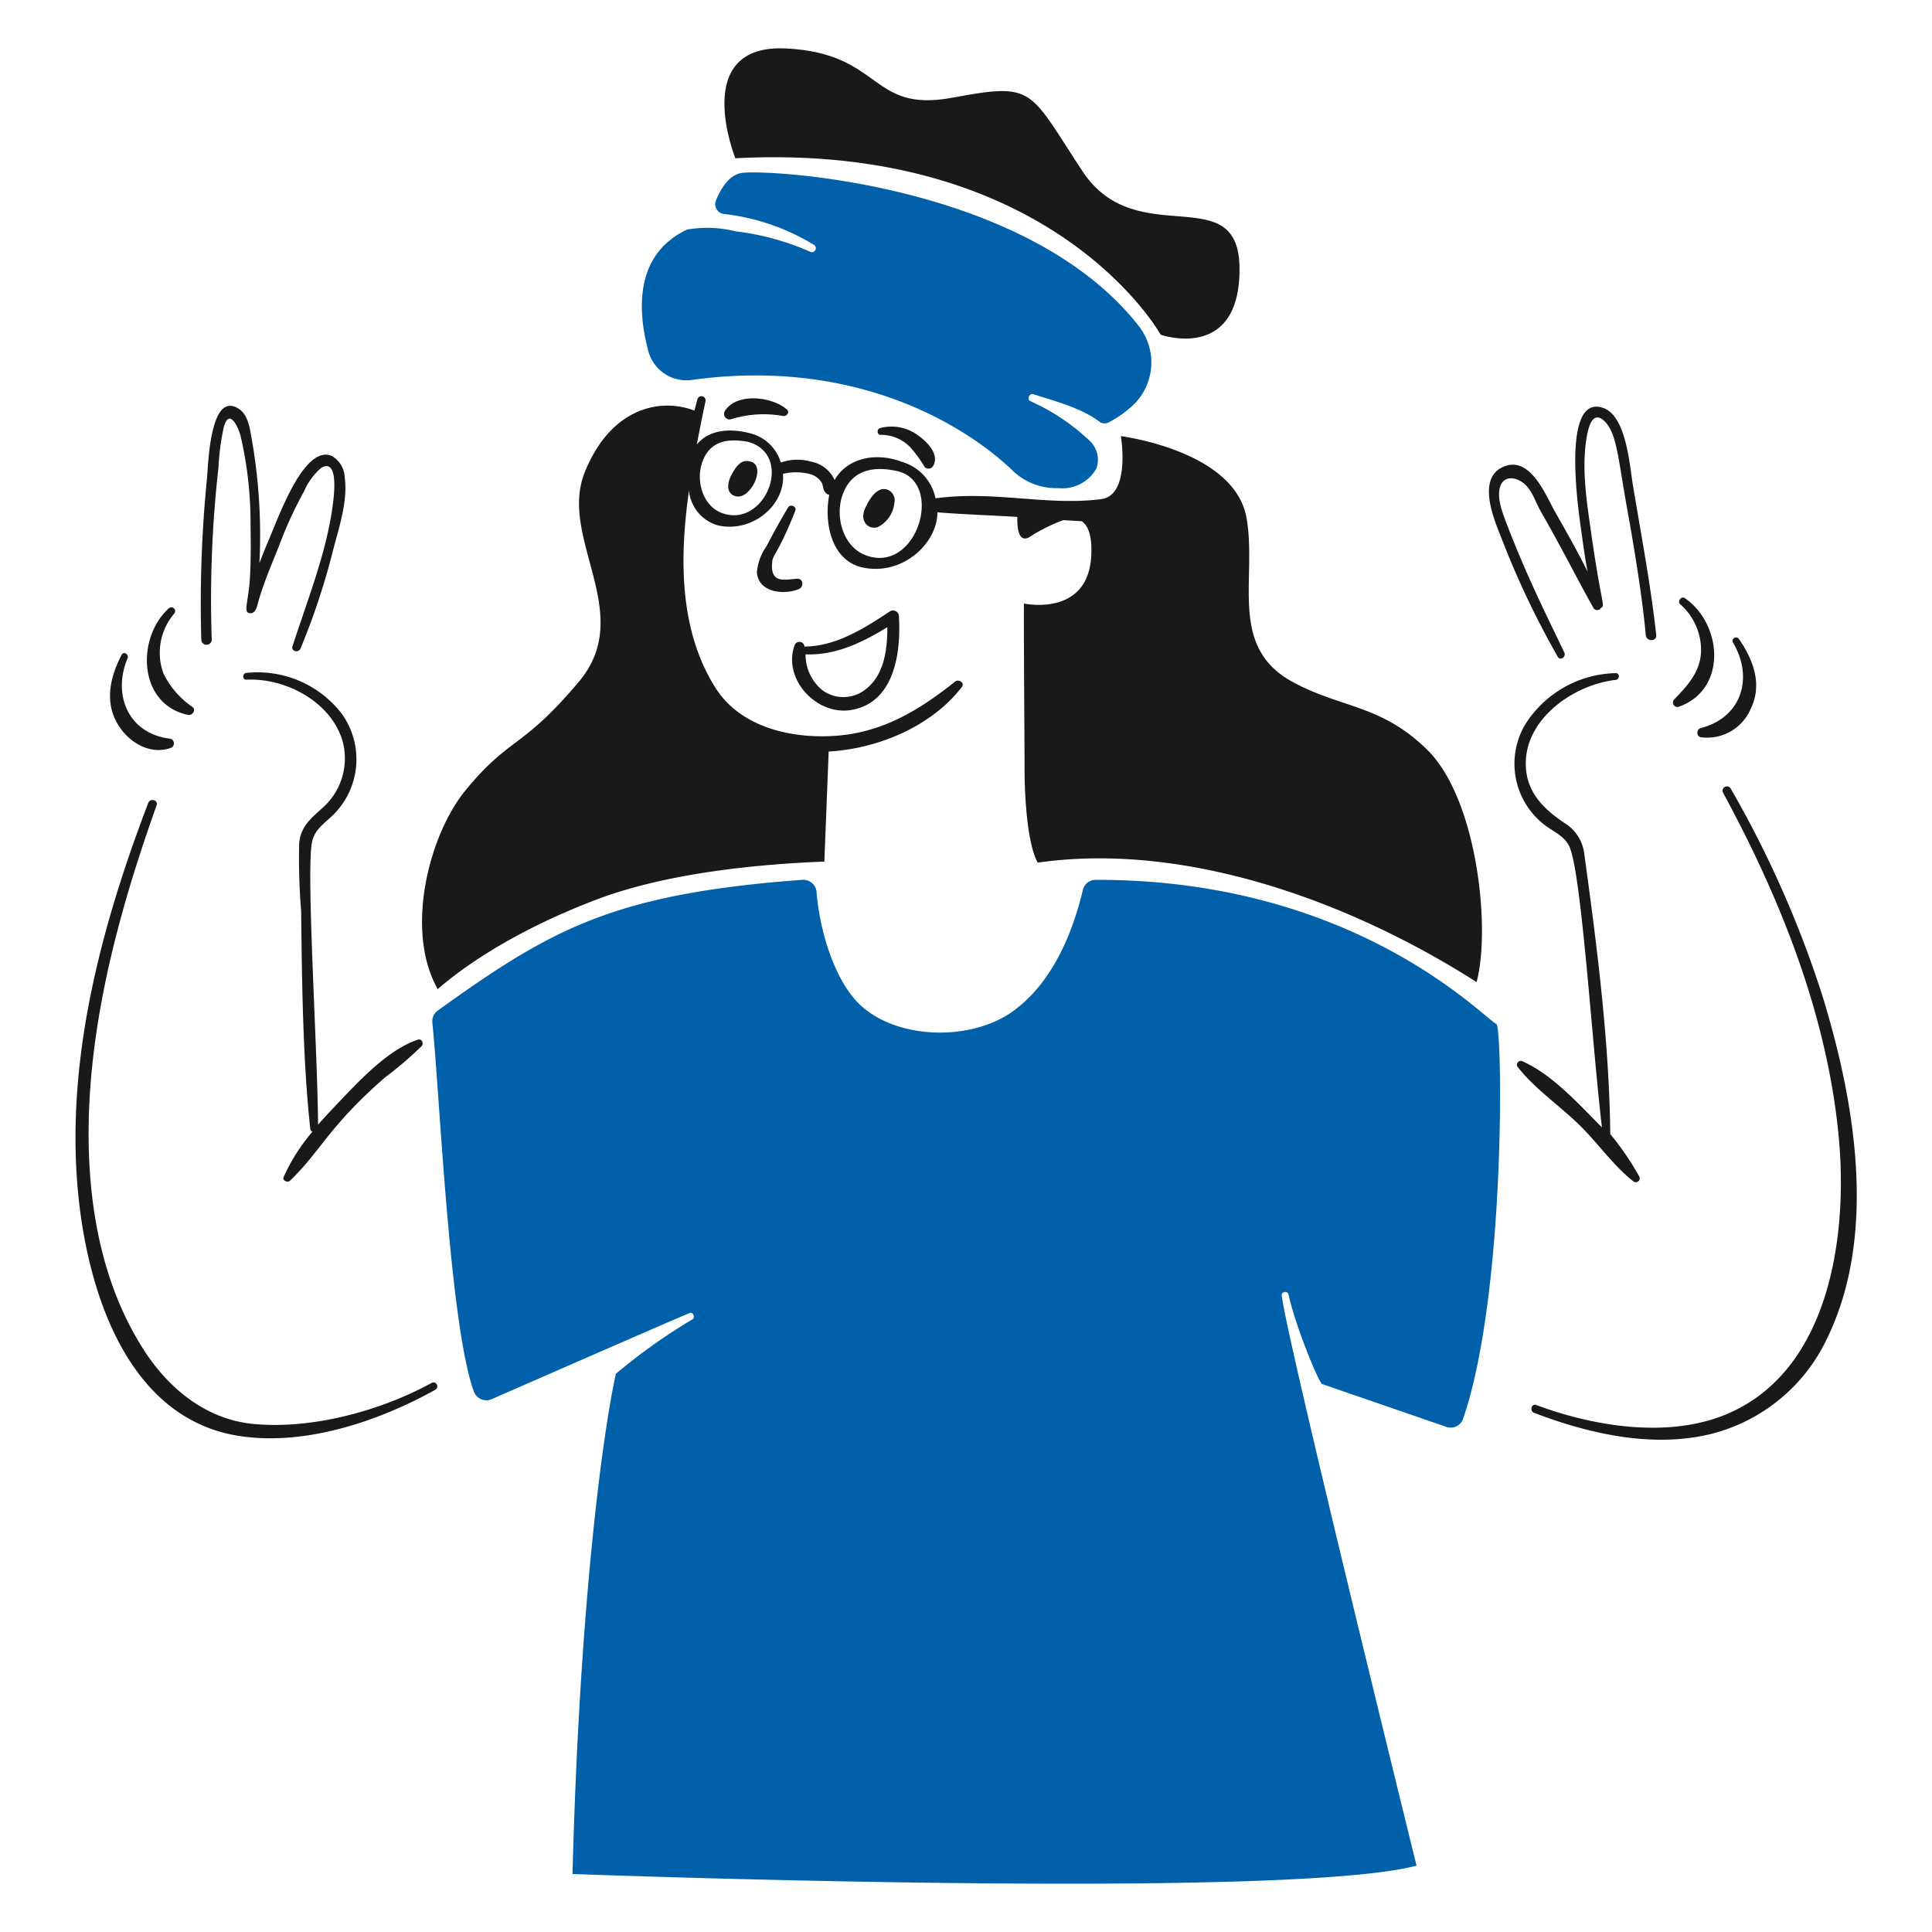 <?xml version="1.0"?>
<svg xmlns="http://www.w3.org/2000/svg" version="1.1" width="200" height="200"><svg xmlns:xlink="http://www.w3.org/1999/xlink" xmlns:svgjs="http://svgjs.com/svgjs" version="1.1" viewBox="0 0 140 140" width="200" height="200" x="0" y="0"><g transform="matrix(0.7,0,0,0.7,0,0)"><path d="M117.872,33.731c-11.692-14.911-38.8-16.237-41.138-15.82-1.253.223-2.091,1.559-2.618,2.841a1.019,1.019,0,0,0,.78,1.393,22.8,22.8,0,0,1,9.358,3.2.406.406,0,0,1-.418.7,26.764,26.764,0,0,0-7.631-2.089,12.317,12.317,0,0,0-5.07-.195c-5.626,2.646-5.062,8.716-4.01,12.617a4.073,4.073,0,0,0,4.484,2.953c17.629-2.436,29.027,5.287,33.339,9.5a6.521,6.521,0,0,0,4.624,1.7,4.034,4.034,0,0,0,3.927-2.034,2.684,2.684,0,0,0-.668-2.841,21.862,21.862,0,0,0-6.156-4.122c-.416-.2-.111-.863.307-.724,1.922.641,4.877,1.351,6.824,2.841a.928.928,0,0,0,1,.056,11.712,11.712,0,0,0,2.479-1.755A6.115,6.115,0,0,0,117.872,33.731Z" fill="#0061aa"/><path d="M133.887,70.636c-6.8-3.646-3.732-10.667-4.846-17.018-1.226-6.991-13.007-8.467-13.007-8.467s1.033,6.123-2.033,6.518c-5.624.724-11.044-.908-17.158-.084A4.973,4.973,0,0,0,93.334,47.8c-2.646-1-5.626-.418-6.935,1.894a3.368,3.368,0,0,0-2.507-1.922,5.079,5.079,0,0,0-3.064.112A4.39,4.39,0,0,0,77.82,44.9c-2.1-.6-4.4-.473-5.682,1.114.279-1.531.586-3.007.891-4.456a.432.432,0,0,0-.835-.223c-.105.392-.2.78-.307,1.17-3.648-1.393-8.72-.2-11.363,6.406-2.732,6.823,5.339,14.588-.585,21.642-5.913,7.039-7.072,5.6-11.7,11.2-3.87,4.681-6.351,14.623-2.925,20.639,2.145-1.866,7.292-5.78,16.377-9.247,7.405-2.825,17.046-3.7,23.647-3.955l.446-11.392c5.348-.306,10.786-2.758,13.787-6.684.338-.443-.339-.843-.7-.557-3.647,2.913-7.409,5.214-12.2,5.6-4.6.368-9.973-.807-12.589-4.93-3.763-5.931-3.76-13.369-2.758-20.444A4.137,4.137,0,0,0,74.366,54.4c3.581.771,6.961-2.17,6.685-5.348a5.822,5.822,0,0,1,2.813.028,2.048,2.048,0,0,1,1.2.892c.169.3.111.668.334.946a.691.691,0,0,0,.446.307c-.557,2.869.2,6.815,3.453,7.52,4.1.887,7.743-2.474,7.743-5.71,2.758.223,5.515.307,8.273.474-.028,1.281.164,2.7,1.253,2.089a17.581,17.581,0,0,1,3.509-1.755c.06.01,1.782.106,1.894.111.669.446,1.093,1.477,1,3.51-.286,6.463-6.963,5.013-6.963,5.013-.056,0,.06,15.626.056,16.795-.014,3.371.306,8.133,1.364,10.027,15.289-2.184,32.338,4.006,45.428,12.367,1.5-5.6.044-19.013-5.125-24.065C142.955,72.932,138.928,73.34,133.887,70.636ZM74.756,53.117c-2-.726-2.743-3.31-2.061-5.264.8-2.279,2.73-2.479,4.735-2.117C82.276,47.073,79.214,54.73,74.756,53.117Zm14.957,4.4c-2.4-.834-3.3-3.932-2.507-6.239.931-2.708,3.3-3.051,5.682-2.507C97.755,49.882,95,59.359,89.713,57.518Z" fill="#191919"/><path d="M88.07,73.505c4.541-.716,5.213-5.989,4.985-9.693a.61.61,0,0,0-.919-.529c-2.667,1.764-5.57,3.621-8.857,3.649a.527.527,0,0,0-1.03-.112C81.016,70.273,84.494,74.069,88.07,73.505Zm3.788-8.579c0,2.451-.355,5.219-2.563,6.657A3.693,3.693,0,0,1,85.2,71.5a4.754,4.754,0,0,1-1.81-3.761C86.51,67.851,89.212,66.542,91.858,64.926Z" fill="#191919"/><path d="M82.332,52.866c.176-.442-.522-.72-.752-.334-.785,1.322-1.528,2.648-2.228,4.011a5.425,5.425,0,0,0-1,2.729c.187,2.09,2.79,2.324,4.317,1.727.559-.218.53-1.108-.139-1.086-1.114.037-2.841.64-2.59-1.7C79.937,57.459,80.512,57.454,82.332,52.866Z" fill="#191919"/><path d="M91.941,50.722c-1.083-.476-1.967.911-2.423,2-.524,1.259.388,2.159,1.365,1.838a3.168,3.168,0,0,0,1.7-2.479A1.181,1.181,0,0,0,91.941,50.722Z" fill="#191919"/><path d="M77.653,47.769c-.505-.109-1.131-.183-1.978,1.476-.356.7-.56,1.822.446,2.117C77.7,51.826,79.422,48.152,77.653,47.769Z" fill="#191919"/><path d="M120.156,34.651s8.133,2.868,8.161-6.741-10.64-1.643-16.266-10.194-4.9-9.191-13.481-7.6-7.158-4.595-17.185-5.1-5.264,11.364-5.264,11.364C109.071,14.652,120.156,34.651,120.156,34.651Z" fill="#191919"/><path d="M44.675,143.164c-5.3,2.906-12.477,4.841-18.521,4.234-4.763-.478-8.584-3.562-11.142-7.465-5.636-8.6-6.5-19.693-5.459-29.663.963-9.192,3.557-18.2,6.657-26.9.2-.556-.662-.778-.863-.251-5.21,13.629-9.1,28.6-6.908,43.255,1.395,9.3,5.626,20.529,16.183,22.254,6.823,1.116,14.522-1.463,20.443-4.762A.4.4,0,1,0,44.675,143.164Z" fill="#191919"/><path d="M32.281,87.264c.257-1.447,1.372-2.054,2.312-3.008a8.092,8.092,0,0,0,.835-10.305,10.994,10.994,0,0,0-9.915-4.29c-.445.032-.446.718,0,.7,4.092-.2,8.9,2.344,10,6.545a6.843,6.843,0,0,1-2.173,6.768c-1.2,1.088-2.2,1.894-2.367,3.593a66.281,66.281,0,0,0,.2,7.019c.087,7.42.182,15.634.947,22.561a.382.382,0,0,0,.223.306,19.691,19.691,0,0,0-2.98,4.679c-.168.39.414.638.668.39,3.313-3.233,3.943-5.538,9.8-10.667a38.345,38.345,0,0,0,3.816-3.259c.246-.283.028-.807-.39-.669-2.951.979-5.783,3.965-7.882,6.156-.8.839-1.644,1.727-2.451,2.646C32.883,108.786,31.7,90.551,32.281,87.264Z" fill="#191919"/><path d="M21.92,66.263a122.325,122.325,0,0,1,.7-17.909,24.4,24.4,0,0,1,.557-4.178c.593-2.059,1.558.251,1.727.947a39.614,39.614,0,0,1,1.031,8.913c.022,1.894.055,3.788-.056,5.682-.161,2.735-.75,3.682,0,3.76.612.064.745-.782.863-1.2.577-2.016,1.416-3.929,2.173-5.849a41.535,41.535,0,0,1,2.562-5.57,6.571,6.571,0,0,1,1.811-2.451c1.481-.828,1.363,1.81,1.281,2.757-.456,5.291-2.673,10.715-4.289,15.737-.17.528.618.727.835.223a72.868,72.868,0,0,0,3.4-10.306c.61-2.312,1.5-4.985,1.17-7.409a2.7,2.7,0,0,0-1.309-2.2c-2.811-1.226-5.349,5.828-6.545,8.662-.33.782-.669,1.616-.975,2.423a57.321,57.321,0,0,0-.836-13.062c-.171-.975-.359-2.288-1.281-2.9-3.055-2.018-3.181,6.015-3.314,7.214a130.711,130.711,0,0,0-.585,16.711A.543.543,0,0,0,21.92,66.263Z" fill="#191919"/><path d="M19.469,74.006c.417.088.867-.477.473-.807a8.988,8.988,0,0,1-3.036-3.51,6.264,6.264,0,0,1,1.115-6.155.394.394,0,0,0-.557-.557C14.1,66.045,14.277,72.915,19.469,74.006Z" fill="#191919"/><path d="M17.658,77.432a.5.5,0,0,0-.139-.975c-4.224-.552-5.9-4.514-4.317-8.3.174-.415-.392-.781-.613-.362-1.154,2.194-1.768,4.755-.473,7.047C13.214,76.785,15.461,78.192,17.658,77.432Z" fill="#191919"/><path d="M163.662,116.621c1.838,1.838,3.38,4.061,5.4,5.654a.406.406,0,0,0,.641-.474,29.3,29.3,0,0,0-3.008-4.4c-.112-9.611-1.368-19.389-2.674-28.884a4.365,4.365,0,0,0-2.145-3.37c-2.148-1.47-3.875-3.175-3.927-5.988-.089-4.763,4.963-8.28,9.3-8.774.446-.05.445-.721,0-.7a11.346,11.346,0,0,0-9.414,5.4A7.993,7.993,0,0,0,159.9,85.4c.974.752,2.147,1.169,2.618,2.367,1.238,3.152,2.31,20.512,3.314,28.939-2.372-2.372-5.088-5.432-8.188-6.824a.4.4,0,0,0-.474.641C158.932,112.773,161.6,114.56,163.662,116.621Z" fill="#191919"/><path d="M188.673,103.14a109.806,109.806,0,0,0-9.525-21.53.45.45,0,0,0-.78.446c5.962,11,10.789,23.061,11.976,35.623.956,10.11-.864,24.089-11.475,28.66-6.072,2.617-13.872,1.334-19.831-.891-.5-.188-.725.615-.223.808,5.589,2.143,12.061,3.622,18.021,2.256a18.181,18.181,0,0,0,12.283-9.916C194.381,127.83,192.035,114.089,188.673,103.14Z" fill="#191919"/><path d="M161.935,67.544c-1.787-3.74-3.9-7.928-5.961-13.313-.415-1.087-1.028-2.618-.7-3.788.308-1.086,1.34-1.119,2.173-.613,1.09.663,1.41,1.956,2,3.008,2.858,5.052,3.714,6.911,5.515,10.111a.444.444,0,0,0,.752,0c.5-.3.091-.157-.975-7.632-.469-3.287-1.074-6.989-.446-10.277.171-.891.59-2.485,1.7-1.532,1.4,1.2,1.5,3.956,2.479,9.33.661,3.634,1.578,9.2,1.894,12.9.06.7,1.164.7,1.087,0-.579-5.231-1.558-10.361-2.424-15.57-.333-2.005-.669-7.1-3.063-7.938-4.458-1.557-2.5,11.057-2.284,12.646.2,1.447.39,2.868.668,4.317-1.03-2.117-2.226-4.179-3.37-6.211-.973-1.728-2.537-5.744-5.236-4.708-2.955,1.136-1.085,5.487-.335,7.381a90.694,90.694,0,0,0,5.822,12.283C161.461,68.464,162.16,68.017,161.935,67.544Z" fill="#191919"/><path d="M173.772,73.171c5.1-1.806,4.5-8.613.641-11.253-.364-.248-.809.336-.474.641a6.3,6.3,0,0,1,2.145,5.069c-.157,2.034-1.421,3.37-2.757,4.763A.463.463,0,0,0,173.772,73.171Z" fill="#191919"/><path d="M176.056,75.371c-.445.113-.473.861,0,.947a4.9,4.9,0,0,0,5.181-2.952c1.229-2.5.265-5.088-1.226-7.214-.253-.361-.841-.025-.613.362C181.573,70.195,180.266,74.3,176.056,75.371Z" fill="#191919"/><path d="M91.106,44.315c-.391.108-.307.748.083.7a4.2,4.2,0,0,1,3.064,1.309,13.456,13.456,0,0,1,1.476,2.033.557.557,0,0,0,.864-.111c.681-1.163-.54-2.437-1.449-3.092A4.593,4.593,0,0,0,91.106,44.315Z" fill="#191919"/><path d="M75.675,43.4a11.3,11.3,0,0,1,5.4-.334c.334.054.728-.366.39-.668-1.516-1.356-5.247-1.789-6.434.167A.571.571,0,0,0,75.675,43.4Z" fill="#191919"/><path d="M151.462,146.869a1.362,1.362,0,0,1-1.754.835l-12.84-4.428c-.335-.112-2.808-6.1-3.482-9.275-.083-.39-.731-.306-.7.083.347,3.879,13.954,59.048,13.954,59.048-13.62,3.621-87.374.863-87.374.863.724-27.769,3.087-45.348,4.485-51.778a59.923,59.923,0,0,1,7.91-5.626c.335-.192.111-.808-.279-.668-2.98,1.253-20.527,8.94-20.527,8.94a1.387,1.387,0,0,1-1.811-.835c-2.521-7.022-3.512-30.649-4.289-38.186a1.351,1.351,0,0,1,.557-1.226c11.718-8.412,18.1-12.085,37.74-13.536a1.374,1.374,0,0,1,1.477,1.253c.317,4.068,1.922,9.441,4.734,11.893,3.929,3.425,11.338,3.511,15.57.474,3.956-2.84,6.123-7.786,7.27-12.59a1.355,1.355,0,0,1,1.336-1.03c26.767-.056,40.116,14.271,41.473,14.929C155.533,106.308,155.928,133.846,151.462,146.869Z" fill="#0061aa"/></g></svg></svg>
